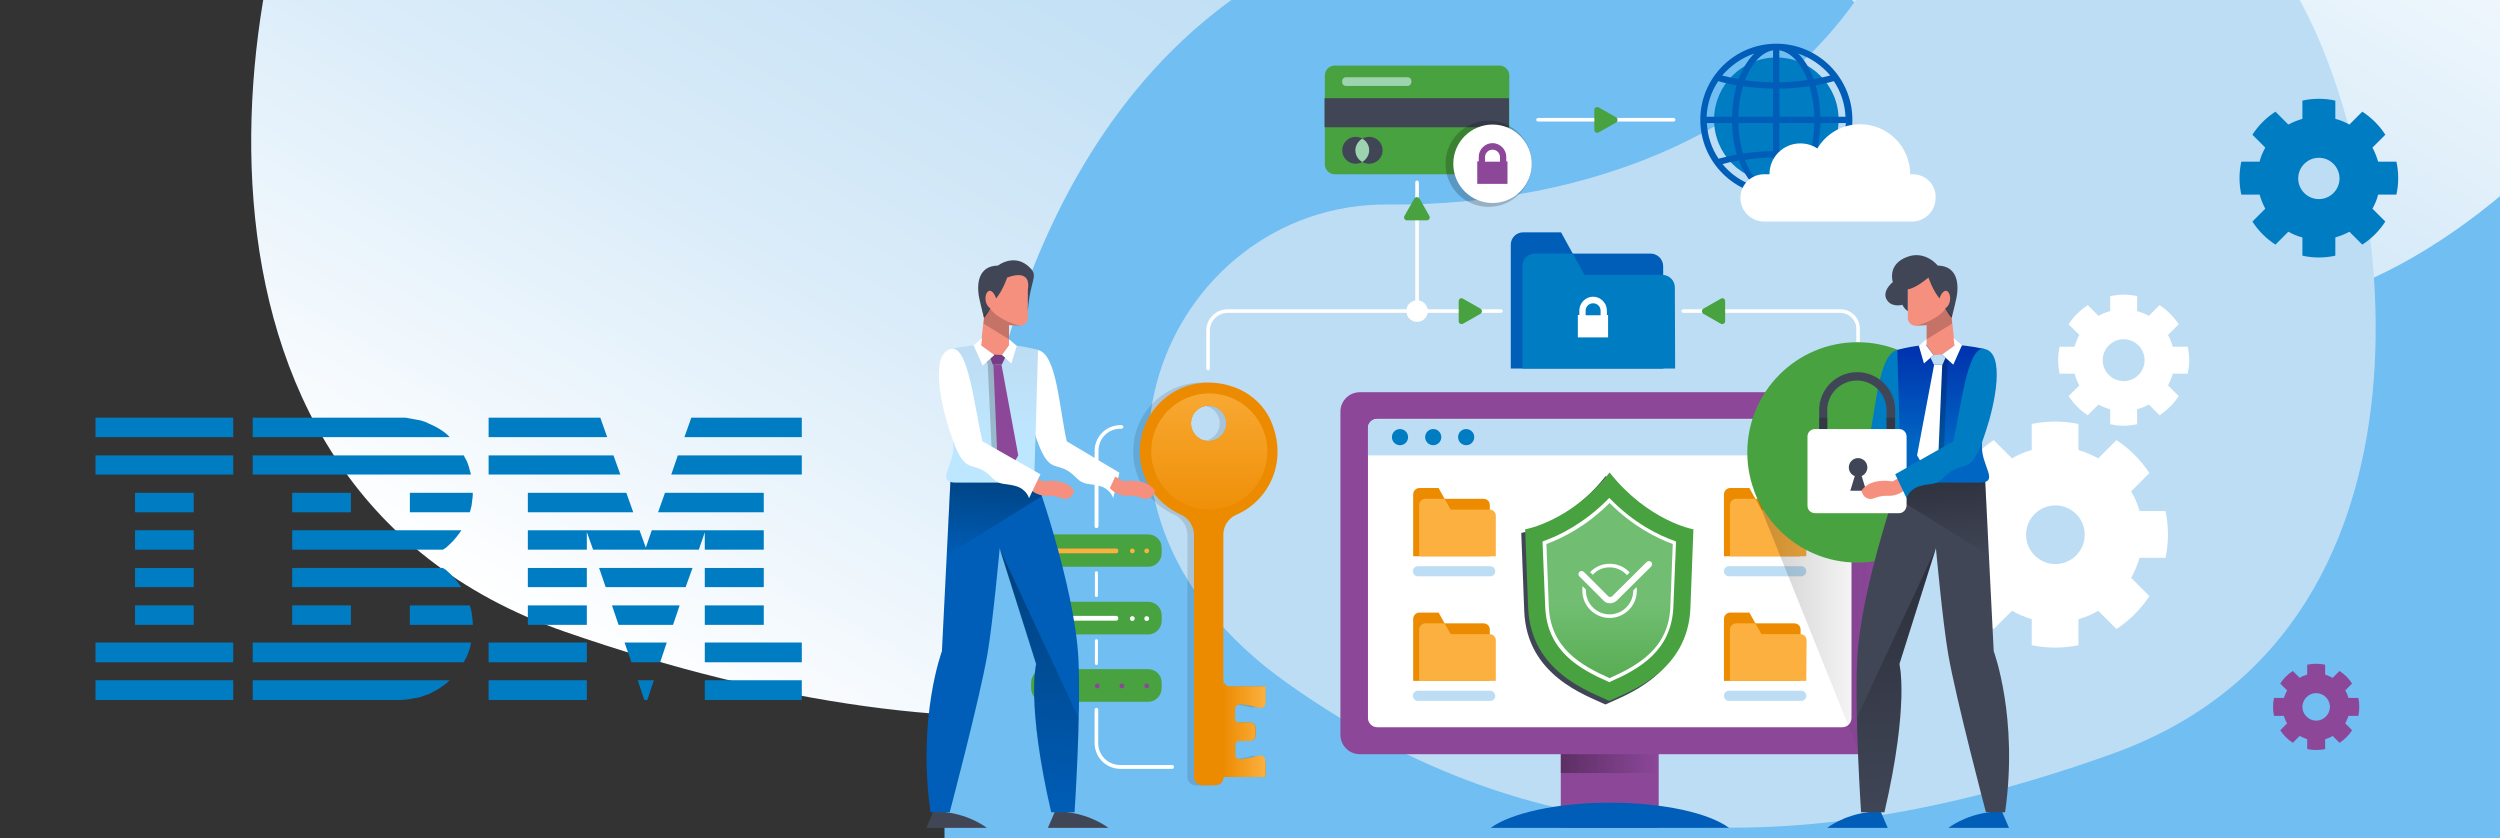 <?xml version="1.0" encoding="utf-8"?>
<!-- Generator: Adobe Illustrator 21.1.0, SVG Export Plug-In . SVG Version: 6.00 Build 0)  -->
<svg version="1.1" id="Layer_1" xmlns="http://www.w3.org/2000/svg" xmlns:xlink="http://www.w3.org/1999/xlink" x="0px" y="0px"
	 viewBox="0 0 835 280" style="enable-background:new 0 0 835 280;" xml:space="preserve">
<rect x="0" y="0" width="835" height="280" fill="#333333" stroke="none"/>
<style type="text/css">
	.st0{clip-path:url(#SVGID_2_);fill:url(#SVGID_3_);}
	.st1{clip-path:url(#SVGID_2_);fill:url(#SVGID_4_);}
	.st2{clip-path:url(#SVGID_6_);}
	.st3{fill:#007CC3;}
	.st4{clip-path:url(#SVGID_8_);fill:#70BEF2;}
	.st5{clip-path:url(#SVGID_10_);fill:#BDDDF4;}
	.st6{clip-path:url(#SVGID_12_);}
	.st7{fill:#FFFFFF;}
	.st8{clip-path:url(#SVGID_14_);}
	.st9{clip-path:url(#SVGID_16_);}
	.st10{clip-path:url(#SVGID_18_);}
	.st11{fill:#8C4799;}
	.st12{clip-path:url(#SVGID_20_);fill:#FFFFFF;}
	.st13{clip-path:url(#SVGID_22_);fill:#48A23F;}
	.st14{clip-path:url(#SVGID_24_);fill:#8C4799;}
	.st15{opacity:0.34;clip-path:url(#SVGID_26_);fill:url(#SVGID_27_);enable-background:new    ;}
	.st16{clip-path:url(#SVGID_29_);fill:#005EB8;}
	.st17{clip-path:url(#SVGID_31_);fill:#8C4799;}
	.st18{clip-path:url(#SVGID_33_);fill:#FFFFFF;}
	.st19{fill:none;}
	.st20{fill:#ED8B00;}
	.st21{fill:#FBB040;}
	.st22{fill:#BDDDF4;}
	.st23{opacity:0.2;clip-path:url(#SVGID_35_);fill:url(#SVGID_36_);enable-background:new    ;}
	.st24{clip-path:url(#SVGID_38_);fill:#BDDDF4;}
	.st25{clip-path:url(#SVGID_40_);fill:#48A23F;}
	.st26{clip-path:url(#SVGID_42_);fill:#005EB8;}
	.st27{clip-path:url(#SVGID_44_);fill:#005EB8;}
	.st28{clip-path:url(#SVGID_46_);fill:#414657;}
	.st29{opacity:0.34;clip-path:url(#SVGID_48_);fill:url(#SVGID_49_);enable-background:new    ;}
	.st30{clip-path:url(#SVGID_51_);fill:#007CC3;}
	.st31{clip-path:url(#SVGID_53_);fill:url(#SVGID_54_);}
	.st32{opacity:0.2;clip-path:url(#SVGID_56_);enable-background:new    ;}
	.st33{clip-path:url(#SVGID_58_);}
	.st34{clip-path:url(#SVGID_60_);}
	.st35{fill:#414657;}
	.st36{fill:#48A23F;}
	.st37{fill:url(#SVGID_61_);}
	.st38{clip-path:url(#SVGID_63_);}
	.st39{opacity:0.12;}
	.st40{clip-path:url(#SVGID_65_);fill:#FFFFFF;}
	.st41{clip-path:url(#SVGID_67_);}
	.st42{fill:#005EB8;}
	.st43{clip-path:url(#SVGID_69_);}
	.st44{fill:#9ED3B0;}
	.st45{opacity:0.2;clip-path:url(#SVGID_71_);enable-background:new    ;}
	.st46{clip-path:url(#SVGID_73_);fill:#FFFFFF;}
	.st47{clip-path:url(#SVGID_75_);fill:#FFFFFF;}
	.st48{clip-path:url(#SVGID_77_);fill:#FFFFFF;}
	.st49{clip-path:url(#SVGID_79_);fill:#48A23F;}
	.st50{clip-path:url(#SVGID_81_);fill:#48A23F;}
	.st51{clip-path:url(#SVGID_83_);fill:#48A23F;}
	.st52{clip-path:url(#SVGID_85_);fill:#F5907F;}
	.st53{clip-path:url(#SVGID_87_);fill:#FFFFFF;}
	.st54{clip-path:url(#SVGID_89_);fill:#FFFFFF;}
	.st55{clip-path:url(#SVGID_91_);fill:#BDDDF4;}
	.st56{clip-path:url(#SVGID_93_);fill:#FFFFFF;}
	.st57{clip-path:url(#SVGID_95_);}
	.st58{opacity:0.2;enable-background:new    ;}
	.st59{clip-path:url(#SVGID_97_);fill:#FFFFFF;}
	.st60{clip-path:url(#SVGID_99_);}
	.st61{clip-path:url(#SVGID_101_);}
	.st62{clip-path:url(#SVGID_103_);fill:#FFFFFF;}
	.st63{clip-path:url(#SVGID_105_);fill:#414657;}
	.st64{clip-path:url(#SVGID_107_);fill:#F5907F;}
	.st65{opacity:0.2;clip-path:url(#SVGID_109_);enable-background:new    ;}
	.st66{clip-path:url(#SVGID_111_);fill:#007CC3;}
	.st67{opacity:0.34;clip-path:url(#SVGID_113_);fill:url(#SVGID_114_);enable-background:new    ;}
	.st68{fill:url(#SVGID_117_);}
	.st69{fill:url(#SVGID_118_);}
	.st70{opacity:0.34;fill:url(#SVGID_119_);enable-background:new    ;}
	.st71{fill:url(#SVGID_120_);}
	.st72{fill:#F5907F;}
	.st73{fill:#763D84;}
	.st74{opacity:0.34;fill:url(#SVGID_121_);enable-background:new    ;}
</style>
<g id="design">
</g>
<g>
	<g>
		<defs>
			<rect id="SVGID_1_" width="835" height="280"/>
		</defs>
		<clipPath id="SVGID_2_">
			<use xlink:href="#SVGID_1_"  style="overflow:visible;"/>
		</clipPath>
		
			<linearGradient id="SVGID_3_" gradientUnits="userSpaceOnUse" x1="220.239" y1="47.233" x2="392.238" y2="345.143" gradientTransform="matrix(1 0 0 -1 0 280)">
			<stop  offset="0" style="stop-color:#FFFFFF"/>
			<stop  offset="1.869637e-02" style="stop-color:#FDFEFF"/>
			<stop  offset="0.436" style="stop-color:#DAECF9"/>
			<stop  offset="0.778" style="stop-color:#C5E1F5"/>
			<stop  offset="1" style="stop-color:#BDDDF4"/>
		</linearGradient>
		<path class="st0" d="M477.5-0.4C397.6,0.3,318.3-29,281.6-93.7s-114.2-67.4-163.9,8.9c-39.6,60.7-72.1,246.1,71,295.8
			c143.7,49.9,245.6,30.2,329.3-27.3C619.1,114.2,566.1-1.2,477.5-0.4z"/>
		
			<linearGradient id="SVGID_4_" gradientUnits="userSpaceOnUse" x1="680.239" y1="47.233" x2="852.238" y2="345.143" gradientTransform="matrix(1 0 0 -1 0 280)">
			<stop  offset="0" style="stop-color:#BDDDF4"/>
			<stop  offset="0.222" style="stop-color:#C5E1F5"/>
			<stop  offset="0.564" style="stop-color:#DAECF9"/>
			<stop  offset="0.981" style="stop-color:#FDFEFF"/>
			<stop  offset="1" style="stop-color:#FFFFFF"/>
		</linearGradient>
		<path class="st1" d="M937.5-0.4C857.6,0.3,778.3-29,741.6-93.7c-36.7-64.7-114.2-67.4-163.9,8.9c-39.6,60.7-72.1,246.1,71,295.8
			c143.7,49.9,245.6,30.2,329.3-27.3C1079.1,114.2,1026.1-1.2,937.5-0.4z"/>
	</g>
	<g>
		<defs>
			<rect id="SVGID_5_" width="835" height="280"/>
		</defs>
		<clipPath id="SVGID_6_">
			<use xlink:href="#SVGID_5_"  style="overflow:visible;"/>
		</clipPath>
		<g class="st2">
			<g>
				<polygon class="st3" points="31.9,139.5 77.9,139.5 77.9,146 31.9,146 				"/>
				<polygon class="st3" points="133.8,139.5 135.5,139.5 137.1,139.8 138.7,140.1 140.4,140.4 142,140.9 143.5,141.6 145,142.3 
					146.5,143.1 147.9,144 149.2,145 150.2,146 84.4,146 84.4,139.5 				"/>
				<polygon class="st3" points="163.2,139.5 200.5,139.5 202.8,146 163.2,146 				"/>
				<polygon class="st3" points="230.9,139.5 267.8,139.5 267.8,146 228.6,146 				"/>
				<polygon class="st3" points="31.9,152.1 77.9,152.1 77.9,158.5 31.9,158.5 				"/>
				<polygon class="st3" points="45.1,164.6 64.7,164.6 64.7,171.1 45.1,171.1 				"/>
				<polygon class="st3" points="45.1,177.1 64.7,177.1 64.7,183.6 45.1,183.6 				"/>
				<polygon class="st3" points="154.9,152.1 155.2,152.7 156,154.2 156.6,155.9 157.3,158.5 84.4,158.5 84.4,152.1 				"/>
				<polygon class="st3" points="97.6,164.6 117.2,164.6 117.2,171.1 97.6,171.1 				"/>
				<polygon class="st3" points="157.9,164.6 157.9,165.6 157.7,167.3 157.5,168.9 157.1,170.5 156.9,171.1 136.9,171.1 
					136.9,164.6 				"/>
				<polygon class="st3" points="154.1,177.1 153.5,178 152.5,179.3 151.4,180.6 150.2,181.8 149,182.9 147.9,183.6 97.6,183.6 
					97.6,177.1 				"/>
				<polygon class="st3" points="163.2,152.1 204.9,152.1 207.2,158.5 163.2,158.5 				"/>
				<polygon class="st3" points="267.8,152.1 267.8,158.5 224.2,158.5 226.4,152.1 				"/>
				<polygon class="st3" points="176.3,164.6 209.2,164.6 211.5,171.1 176.3,171.1 				"/>
				<polygon class="st3" points="255.1,164.6 255.1,171.1 219.8,171.1 222.1,164.6 				"/>
				<polygon class="st3" points="198.1,183.6 233.4,183.6 235.4,177.8 235.4,183.6 255.1,183.6 255.1,177.1 217.7,177.1 
					215.7,182.9 213.6,177.1 176.3,177.1 176.3,183.6 196,183.6 196,177.7 				"/>
				<polygon class="st3" points="31.9,227.2 77.9,227.2 77.9,233.8 31.9,233.8 				"/>
				<polygon class="st3" points="31.9,214.6 77.9,214.6 77.9,221.2 31.9,221.2 				"/>
				<polygon class="st3" points="45.1,189.7 64.7,189.7 64.7,196.1 45.1,196.1 				"/>
				<polygon class="st3" points="45.1,202.2 64.7,202.2 64.7,208.7 45.1,208.7 				"/>
				<polygon class="st3" points="147.9,189.7 149,190.4 150.2,191.5 151.4,192.7 152.5,194 153.5,195.3 154.1,196.1 97.6,196.1 
					97.6,189.7 				"/>
				<polygon class="st3" points="97.6,202.2 117.2,202.2 117.2,208.7 97.6,208.7 				"/>
				<polygon class="st3" points="156.9,202.2 157.1,202.8 157.5,204.4 157.7,206 157.9,207.7 157.9,208.7 136.9,208.7 136.9,202.2 
									"/>
				<polygon class="st3" points="157.3,214.6 157.1,216 156.6,217.5 156,219.1 155.2,220.6 154.9,221.2 84.4,221.2 84.4,214.6 				
					"/>
				<polygon class="st3" points="150.2,227.2 149,228.3 147.6,229.3 146.3,230.2 144.8,231 143.3,231.8 141.8,232.3 140.1,232.9 
					138.5,233.2 136.9,233.5 135.2,233.7 133.6,233.8 84.4,233.8 84.4,227.2 				"/>
				<polygon class="st3" points="176.3,189.7 196,189.7 196,196.1 176.3,196.1 				"/>
				<polygon class="st3" points="229,196.1 202.3,196.1 200.1,189.7 231.3,189.7 				"/>
				<polygon class="st3" points="235.4,189.7 255.1,189.7 255.1,196.1 235.4,196.1 				"/>
				<polygon class="st3" points="176.3,202.2 196,202.2 196,208.7 176.3,208.7 				"/>
				<polygon class="st3" points="227,202.2 224.8,208.7 206.6,208.7 204.4,202.2 				"/>
				<polygon class="st3" points="235.4,202.2 255.1,202.2 255.1,208.7 235.4,208.7 				"/>
				<polygon class="st3" points="163.2,214.6 196,214.6 196,221.2 163.2,221.2 				"/>
				<polygon class="st3" points="222.7,214.6 220.5,221.2 210.9,221.2 208.6,214.6 				"/>
				<polygon class="st3" points="235.4,214.6 267.8,214.6 267.8,221.2 235.4,221.2 				"/>
				<polygon class="st3" points="163.2,227.2 196,227.2 196,233.8 163.2,233.8 				"/>
				<polygon class="st3" points="235.4,227.2 267.8,227.2 267.8,233.8 235.4,233.8 				"/>
				<polygon class="st3" points="216.2,233.8 218.4,227.2 213,227.2 215.2,233.8 				"/>
			</g>
		</g>
	</g>
	<g>
		<defs>
			<rect id="SVGID_7_" width="835" height="280"/>
		</defs>
		<clipPath id="SVGID_8_">
			<use xlink:href="#SVGID_7_"  style="overflow:visible;"/>
		</clipPath>
		<path class="st4" d="M836.7,64.1c-45.1,38.3-98.9,55-140.7,24.5C645.8,52,629.2-34.6,529.1-34.6C382.9-34.6,343,78.4,328.8,143.9
			c-6.8,31.6-12.8,96.4-13.3,128.8c-0.9,49.4,13.3,197.3,13.3,197.3h507.9V64.1L836.7,64.1z"/>
	</g>
	<g>
		<defs>
			<rect id="SVGID_9_" width="835" height="280"/>
		</defs>
		<clipPath id="SVGID_10_">
			<use xlink:href="#SVGID_9_"  style="overflow:visible;"/>
		</clipPath>
		<path class="st5" d="M463.6,68.3c66.9,0.6,133.4-24.8,164.2-81s95.8-58.4,137.4,7.8c33.1,52.7,60.4,213.5-59.5,256.6
			c-120.4,43.3-205.8,26.2-276-23.7C345,167.9,389.4,67.7,463.6,68.3z"/>
	</g>
	<g>
		<defs>
			<rect id="SVGID_11_" width="835" height="280"/>
		</defs>
		<clipPath id="SVGID_12_">
			<use xlink:href="#SVGID_11_"  style="overflow:visible;"/>
		</clipPath>
		<g class="st6">
			<path class="st7" d="M723.3,186.3c0.5-2.5,0.8-5.1,0.8-7.8s-0.3-5.3-0.8-7.8h-8.7c-0.6-2.3-1.6-4.6-2.8-6.6l6.1-6.1
				c-2.9-4.4-6.6-8.1-11-11l-6.1,6.1c-2.1-1.2-4.3-2.1-6.6-2.8v-8.7c-2.5-0.5-5.1-0.8-7.8-0.8s-5.3,0.3-7.8,0.8v8.7
				c-2.3,0.6-4.6,1.6-6.6,2.8l-6.1-6.1c-4.4,2.9-8.1,6.6-11,11l6.1,6.1c-1.2,2.1-2.1,4.3-2.8,6.6h-8.7c-0.5,2.5-0.8,5.1-0.8,7.8
				s0.3,5.3,0.8,7.8h8.7c0.6,2.3,1.6,4.6,2.8,6.7l-6.1,6.1c2.9,4.4,6.6,8.1,11,11l6.1-6.1c2.1,1.2,4.3,2.1,6.6,2.8v8.7
				c2.5,0.5,5.1,0.8,7.8,0.8s5.3-0.3,7.8-0.8v-8.7c2.3-0.6,4.6-1.6,6.6-2.8l6.1,6.1c4.4-2.9,8.1-6.6,11-11l-6.1-6.1
				c1.2-2.1,2.1-4.3,2.8-6.7H723.3z M686.5,188.4c-5.4,0-9.8-4.4-9.8-9.8c0-5.4,4.4-9.8,9.8-9.8c5.4,0,9.8,4.4,9.8,9.8
				S691.9,188.4,686.5,188.4z"/>
		</g>
	</g>
	<g>
		<defs>
			<rect id="SVGID_13_" width="835" height="280"/>
		</defs>
		<clipPath id="SVGID_14_">
			<use xlink:href="#SVGID_13_"  style="overflow:visible;"/>
		</clipPath>
		<g class="st8">
			<path class="st3" d="M800.4,65c0.4-1.8,0.6-3.6,0.6-5.5s-0.2-3.7-0.6-5.5h-6.1c-0.5-1.7-1.1-3.2-1.9-4.7l4.3-4.3
				c-2-3.1-4.6-5.7-7.7-7.7l-4.3,4.3c-1.5-0.8-3-1.5-4.7-1.9v-6.1c-1.8-0.4-3.6-0.6-5.5-0.6s-3.7,0.2-5.5,0.6v6.1
				c-1.7,0.5-3.2,1.1-4.7,1.9l-4.3-4.3c-3.1,2-5.7,4.6-7.7,7.7l4.3,4.3c-0.8,1.5-1.5,3-1.9,4.7h-6.1c-0.4,1.8-0.6,3.6-0.6,5.5
				s0.2,3.7,0.6,5.5h6.1c0.5,1.7,1.1,3.2,1.9,4.7l-4.3,4.3c2,3.1,4.6,5.7,7.7,7.7l4.3-4.3c1.5,0.8,3,1.5,4.7,1.9v6.1
				c1.8,0.4,3.6,0.6,5.5,0.6s3.7-0.2,5.5-0.6v-6.1c1.7-0.5,3.2-1.1,4.7-1.9l4.3,4.3c3.1-2,5.7-4.6,7.7-7.7l-4.3-4.3
				c0.8-1.5,1.5-3,1.9-4.7H800.4z M774.5,66.5c-3.8,0-6.9-3.1-6.9-6.9s3.1-6.9,6.9-6.9c3.8,0,6.9,3.1,6.9,6.9S778.3,66.5,774.5,66.5
				z"/>
		</g>
	</g>
	<g>
		<defs>
			<rect id="SVGID_15_" width="835" height="280"/>
		</defs>
		<clipPath id="SVGID_16_">
			<use xlink:href="#SVGID_15_"  style="overflow:visible;"/>
		</clipPath>
		<g class="st9">
			<path class="st7" d="M730.7,124.8c0.3-1.5,0.5-3,0.5-4.5s-0.2-3-0.5-4.5h-5c-0.4-1.4-0.9-2.7-1.6-3.9l3.6-3.6
				c-1.7-2.5-3.8-4.7-6.4-6.4l-3.6,3.6c-1.2-0.7-2.5-1.2-3.9-1.6v-5c-1.5-0.3-3-0.5-4.5-0.5s-3,0.2-4.5,0.5v5
				c-1.4,0.4-2.7,0.9-3.9,1.6l-3.6-3.6c-2.5,1.7-4.7,3.8-6.4,6.4l3.6,3.6c-0.7,1.2-1.2,2.5-1.6,3.9h-5c-0.3,1.5-0.5,3-0.5,4.5
				s0.2,3,0.5,4.5h5c0.4,1.4,0.9,2.7,1.6,3.9l-3.6,3.6c1.7,2.5,3.8,4.7,6.4,6.4l3.6-3.6c1.2,0.7,2.5,1.2,3.9,1.6v5
				c1.5,0.3,3,0.5,4.5,0.5s3-0.2,4.5-0.5v-5c1.4-0.4,2.7-0.9,3.9-1.6l3.6,3.6c2.5-1.7,4.7-3.8,6.4-6.4l-3.6-3.6
				c0.7-1.2,1.2-2.5,1.6-3.9C725.7,124.8,730.7,124.8,730.7,124.8z M709.3,127.3c-3.8,0-7-3.1-7-7c0-3.8,3.1-7,7-7c3.8,0,7,3.1,7,7
				C716.3,124.1,713.2,127.3,709.3,127.3z"/>
		</g>
	</g>
	<g>
		<defs>
			<rect id="SVGID_17_" width="835" height="280"/>
		</defs>
		<clipPath id="SVGID_18_">
			<use xlink:href="#SVGID_17_"  style="overflow:visible;"/>
		</clipPath>
		<g class="st10">
			<path class="st11" d="M787.7,239.1c0.2-1,0.3-2,0.3-3c0-1-0.1-2-0.3-3h-3.3c-0.3-0.9-0.6-1.8-1.1-2.5l2.3-2.3
				c-1.1-1.7-2.5-3.1-4.2-4.2l-2.3,2.3c-0.8-0.4-1.6-0.8-2.5-1.1V222c-1-0.2-2-0.3-3-0.3c-1,0-2,0.1-3,0.3v3.3
				c-0.9,0.3-1.8,0.6-2.5,1.1l-2.3-2.3c-1.7,1.1-3.1,2.5-4.2,4.2l2.3,2.3c-0.4,0.8-0.8,1.6-1.1,2.5h-3.3c-0.2,1-0.3,2-0.3,3
				c0,1,0.1,2,0.3,3h3.3c0.3,0.9,0.6,1.8,1.1,2.5l-2.3,2.3c1.1,1.7,2.5,3.1,4.2,4.2l2.3-2.3c0.8,0.4,1.6,0.8,2.5,1.1v3.3
				c1,0.2,2,0.3,3,0.3c1,0,2-0.1,3-0.3v-3.3c0.9-0.3,1.8-0.6,2.5-1.1l2.3,2.3c1.7-1.1,3.1-2.5,4.2-4.2l-2.3-2.3
				c0.4-0.8,0.8-1.6,1.1-2.5L787.7,239.1L787.7,239.1z M773.6,240.7c-2.5,0-4.6-2.1-4.6-4.6s2.1-4.6,4.6-4.6c2.5,0,4.6,2.1,4.6,4.6
				S776.1,240.7,773.6,240.7z"/>
		</g>
	</g>
	<g>
		<defs>
			<rect id="SVGID_19_" width="835" height="280"/>
		</defs>
		<clipPath id="SVGID_20_">
			<use xlink:href="#SVGID_19_"  style="overflow:visible;"/>
		</clipPath>
		<path class="st12" d="M620.6,123.7c-0.3,0-0.6-0.3-0.6-0.6v-13.3c0-2.9-2.4-5.3-5.3-5.3h-52.5c-0.3,0-0.6-0.3-0.6-0.6
			s0.3-0.6,0.6-0.6h52.5c3.6,0,6.5,2.9,6.5,6.5v13.3C621.3,123.4,621,123.7,620.6,123.7z"/>
	</g>
	<g>
		<defs>
			<rect id="SVGID_21_" width="835" height="280"/>
		</defs>
		<clipPath id="SVGID_22_">
			<use xlink:href="#SVGID_21_"  style="overflow:visible;"/>
		</clipPath>
		<path class="st13" d="M576.2,100.6v6.7c0,0.7-0.8,1.2-1.5,0.8l-5.8-3.3c-0.6-0.4-0.6-1.3,0-1.7l5.8-3.3
			C575.4,99.3,576.2,99.8,576.2,100.6z"/>
	</g>
	<g>
		<defs>
			<rect id="SVGID_23_" width="835" height="280"/>
		</defs>
		<clipPath id="SVGID_24_">
			<use xlink:href="#SVGID_23_"  style="overflow:visible;"/>
		</clipPath>
		<rect x="521.3" y="239.9" class="st14" width="32.7" height="36.6"/>
	</g>
	<g>
		<defs>
			<rect id="SVGID_25_" width="835" height="280"/>
		</defs>
		<clipPath id="SVGID_26_">
			<use xlink:href="#SVGID_25_"  style="overflow:visible;"/>
		</clipPath>
		
			<linearGradient id="SVGID_27_" gradientUnits="userSpaceOnUse" x1="521.3" y1="30.95" x2="554" y2="30.95" gradientTransform="matrix(1 0 0 -1 0 280)">
			<stop  offset="0" style="stop-color:#000000"/>
			<stop  offset="1" style="stop-color:#000000;stop-opacity:0"/>
		</linearGradient>
		<rect x="521.3" y="239.9" class="st15" width="32.7" height="18.3"/>
	</g>
	<g>
		<defs>
			<rect id="SVGID_28_" width="835" height="280"/>
		</defs>
		<clipPath id="SVGID_29_">
			<use xlink:href="#SVGID_28_"  style="overflow:visible;"/>
		</clipPath>
		<path class="st16" d="M577.5,276.5c-6.8-5-22.1-8.4-39.8-8.4c-17.8,0-33.1,3.5-39.8,8.4H577.5z"/>
	</g>
	<g>
		<defs>
			<rect id="SVGID_30_" width="835" height="280"/>
		</defs>
		<clipPath id="SVGID_31_">
			<use xlink:href="#SVGID_30_"  style="overflow:visible;"/>
		</clipPath>
		<path class="st17" d="M621.1,251.9H454.2c-3.6,0-6.5-2.9-6.5-6.5V137.5c0-3.6,2.9-6.5,6.5-6.5h166.9c3.6,0,6.5,2.9,6.5,6.5v107.8
			C627.6,249,624.7,251.9,621.1,251.9z"/>
	</g>
	<g>
		<defs>
			<rect id="SVGID_32_" width="835" height="280"/>
		</defs>
		<clipPath id="SVGID_33_">
			<use xlink:href="#SVGID_32_"  style="overflow:visible;"/>
		</clipPath>
		<path class="st18" d="M615.3,242.9H460c-1.7,0-3.1-1.4-3.1-3.1V143c0-1.7,1.4-3.1,3.1-3.1h155.3c1.7,0,3.1,1.4,3.1,3.1v96.8
			C618.4,241.6,617,242.9,615.3,242.9z"/>
	</g>
	<rect class="st19" width="835" height="280"/>
	<g>
		<g>
			<g>
				<path class="st20" d="M497.5,185.8H472v-20.7c0-1.1,0.9-2.1,2.1-2.1h6.4l2,3.6h13c1.2,0,2.1,0.9,2.1,2.1v17.1H497.5z"/>
				<path class="st21" d="M499.5,185.8H474v-17.1c0-1.1,0.9-2.1,2.1-2.1h6.4l2,3.6h13c1.2,0,2.1,0.9,2.1,2.1v13.5H499.5z"/>
				<path class="st22" d="M497.7,192.5h-24.1c-1,0-1.7-0.8-1.7-1.7l0,0c0-1,0.8-1.7,1.7-1.7h24.1c1,0,1.7,0.8,1.7,1.7l0,0
					C499.5,191.7,498.7,192.5,497.7,192.5z"/>
			</g>
			<g>
				<path class="st20" d="M497.5,227.4H472v-20.7c0-1.1,0.9-2.1,2.1-2.1h6.4l2,3.6h13c1.2,0,2.1,0.9,2.1,2.1v17.1H497.5z"/>
				<path class="st21" d="M499.5,227.4H474v-17.1c0-1.1,0.9-2.1,2.1-2.1h6.4l2,3.6h13c1.2,0,2.1,0.9,2.1,2.1v13.5H499.5z"/>
				<path class="st22" d="M497.7,234.1h-24.1c-1,0-1.7-0.8-1.7-1.7l0,0c0-1,0.8-1.7,1.7-1.7h24.1c1,0,1.7,0.8,1.7,1.7l0,0
					C499.5,233.4,498.7,234.1,497.7,234.1z"/>
			</g>
		</g>
		<g>
			<g>
				<path class="st20" d="M601.3,185.8h-25.5v-20.7c0-1.1,0.9-2.1,2.1-2.1h6.4l2,3.6h13c1.2,0,2.1,0.9,2.1,2.1L601.3,185.8
					L601.3,185.8z"/>
				<path class="st21" d="M603.3,185.8h-25.5v-17.1c0-1.1,0.9-2.1,2.1-2.1h6.4l2,3.6h13c1.2,0,2.1,0.9,2.1,2.1L603.3,185.8
					L603.3,185.8z"/>
				<path class="st22" d="M601.6,192.5h-24.1c-1,0-1.7-0.8-1.7-1.7l0,0c0-1,0.8-1.7,1.7-1.7h24.1c1,0,1.7,0.8,1.7,1.7l0,0
					C603.3,191.7,602.5,192.5,601.6,192.5z"/>
			</g>
			<g>
				<path class="st20" d="M601.3,227.4h-25.5v-20.7c0-1.1,0.9-2.1,2.1-2.1h6.4l2,3.6h13c1.2,0,2.1,0.9,2.1,2.1L601.3,227.4
					L601.3,227.4z"/>
				<path class="st21" d="M603.3,227.4h-25.5v-17.1c0-1.1,0.9-2.1,2.1-2.1h6.4l2,3.6h13c1.2,0,2.1,0.9,2.1,2.1L603.3,227.4
					L603.3,227.4z"/>
				<path class="st22" d="M601.6,234.1h-24.1c-1,0-1.7-0.8-1.7-1.7l0,0c0-1,0.8-1.7,1.7-1.7h24.1c1,0,1.7,0.8,1.7,1.7l0,0
					C603.3,233.4,602.5,234.1,601.6,234.1z"/>
			</g>
		</g>
	</g>
	<g>
		<defs>
			<rect id="SVGID_34_" width="835" height="280"/>
		</defs>
		<clipPath id="SVGID_35_">
			<use xlink:href="#SVGID_34_"  style="overflow:visible;"/>
		</clipPath>
		
			<linearGradient id="SVGID_36_" gradientUnits="userSpaceOnUse" x1="585.9" y1="82.3" x2="627.6" y2="82.3" gradientTransform="matrix(1 0 0 -1 0 280)">
			<stop  offset="0" style="stop-color:#000000"/>
			<stop  offset="1" style="stop-color:#000000;stop-opacity:0"/>
		</linearGradient>
		<path class="st23" d="M585.9,164.1l35.3,87.8c3.5-0.1,6.4-3,6.4-6.5V143.5L585.9,164.1z"/>
	</g>
	<g>
		<defs>
			<rect id="SVGID_37_" width="835" height="280"/>
		</defs>
		<clipPath id="SVGID_38_">
			<use xlink:href="#SVGID_37_"  style="overflow:visible;"/>
		</clipPath>
		<path class="st24" d="M618.4,152.1H456.9v-9.3c0-1.5,1.3-2.8,2.8-2.8h155.9c1.5,0,2.8,1.3,2.8,2.8L618.4,152.1L618.4,152.1z"/>
	</g>
	<g>
		<defs>
			<rect id="SVGID_39_" width="835" height="280"/>
		</defs>
		<clipPath id="SVGID_40_">
			<use xlink:href="#SVGID_39_"  style="overflow:visible;"/>
		</clipPath>
		<circle class="st25" cx="620.4" cy="151.1" r="36.8"/>
	</g>
	<g>
		<defs>
			<rect id="SVGID_41_" width="835" height="280"/>
		</defs>
		<clipPath id="SVGID_42_">
			<use xlink:href="#SVGID_41_"  style="overflow:visible;"/>
		</clipPath>
		<path class="st26" d="M627.7,270l2.8,6.5h-20.2c0,0,5.3-4.2,13.6-5.2L627.7,270z"/>
	</g>
	<g>
		<defs>
			<rect id="SVGID_43_" width="835" height="280"/>
		</defs>
		<clipPath id="SVGID_44_">
			<use xlink:href="#SVGID_43_"  style="overflow:visible;"/>
		</clipPath>
		<path class="st27" d="M668.2,270l2.8,6.5h-20.2c0,0,5.3-4.2,13.6-5.2L668.2,270z"/>
	</g>
	<g>
		<defs>
			<rect id="SVGID_45_" width="835" height="280"/>
		</defs>
		<clipPath id="SVGID_46_">
			<use xlink:href="#SVGID_45_"  style="overflow:visible;"/>
		</clipPath>
		<path class="st28" d="M662.9,157.6l3,59.9c0,0,8.3,22.2,3.8,53.8h-6.4c0,0-10-37.8-12.6-52.8c-1.9-11.1-4.1-35.4-4.1-35.4
			l-12.2,38.7c0,0,3.4,13.1-5,49.5h-7.8c0,0-2.2-32.6-1.3-51.2c1.3-25.1,15.2-63.2,15.2-63.2L662.9,157.6z"/>
	</g>
	<g>
		<defs>
			<rect id="SVGID_47_" width="835" height="280"/>
		</defs>
		<clipPath id="SVGID_48_">
			<use xlink:href="#SVGID_47_"  style="overflow:visible;"/>
		</clipPath>
		
			<linearGradient id="SVGID_49_" gradientUnits="userSpaceOnUse" x1="647.206" y1="125.437" x2="649.51" y2="92.412" gradientTransform="matrix(1 0 0 -1 0 280)">
			<stop  offset="0" style="stop-color:#000000"/>
			<stop  offset="1" style="stop-color:#000000;stop-opacity:0"/>
		</linearGradient>
		<path class="st29" d="M662.9,157.6l-27.4-0.7c0,0-1.2,3.4-3,8.8l31.8,19.8L662.9,157.6z"/>
	</g>
	<g>
		<defs>
			<rect id="SVGID_50_" width="835" height="280"/>
		</defs>
		<clipPath id="SVGID_51_">
			<use xlink:href="#SVGID_50_"  style="overflow:visible;"/>
		</clipPath>
		<path class="st30" d="M633.7,116.9c-6.3,1.5-7,19.1-9.6,30.5l-17.6,10.5l2.1,8.5c0,0,0.8-3.1,4.6-4.1s5.1-0.1,7.7-2.7
			c2.6-2.6,3.8-3,6.9-3.9c3.1-0.9,4.8-4,7.4-12.1C637.7,135.5,641.1,115.2,633.7,116.9z"/>
	</g>
	<g>
		<defs>
			<rect id="SVGID_52_" width="835" height="280"/>
		</defs>
		<clipPath id="SVGID_53_">
			<use xlink:href="#SVGID_52_"  style="overflow:visible;"/>
		</clipPath>
		
			<linearGradient id="SVGID_54_" gradientUnits="userSpaceOnUse" x1="649.038" y1="131.851" x2="649.038" y2="162.276" gradientTransform="matrix(1 0 0 -1 0 280)">
			<stop  offset="0" style="stop-color:#0066C3"/>
			<stop  offset="1" style="stop-color:#0034AF"/>
		</linearGradient>
		<path class="st31" d="M662,148.3l0.6-31.8c-16.9-3.6-28.9,0.4-28.9,0.4c0,1.5,1.3,44.3,1.3,44.3h26
			C668.3,161.2,661.4,155.5,662,148.3z"/>
	</g>
	<g>
		<defs>
			<rect id="SVGID_55_" width="835" height="280"/>
		</defs>
		<clipPath id="SVGID_56_">
			<use xlink:href="#SVGID_55_"  style="overflow:visible;"/>
		</clipPath>
		<polygon class="st32" points="649.2,152.1 645,156.9 642.2,152.1 647.8,121.8 646.8,118.9 651.4,118.9 650.5,121.8 		"/>
	</g>
	<g>
		<defs>
			<rect id="SVGID_57_" width="835" height="280"/>
		</defs>
		<clipPath id="SVGID_58_">
			<use xlink:href="#SVGID_57_"  style="overflow:visible;"/>
		</clipPath>
		<g class="st33">
			<circle class="st3" cx="467.6" cy="146" r="2.7"/>
			<circle class="st3" cx="478.7" cy="146" r="2.7"/>
			<circle class="st3" cx="489.7" cy="146" r="2.7"/>
		</g>
	</g>
	<g>
		<defs>
			<rect id="SVGID_59_" width="835" height="280"/>
		</defs>
		<clipPath id="SVGID_60_">
			<use xlink:href="#SVGID_59_"  style="overflow:visible;"/>
		</clipPath>
		<g class="st34">
			<path class="st35" d="M536.3,159c-12.9,16.4-28.2,19-28.2,19s0.6,16.2,1,26.2c0.9,21.5,20.6,28,27.1,31.1
				c6.5-3.1,26.3-9.6,27.1-31.1c0.4-10,1-26.2,1-26.2S549.2,175.4,536.3,159z"/>
			<path class="st36" d="M537.6,157.8c-12.9,16.4-28.2,19-28.2,19s0.6,16.2,1,26.2c0.9,21.5,20.6,28,27.1,31.1
				c6.5-3.1,26.3-9.6,27.1-31.1c0.4-10,1-26.2,1-26.2S550.5,174.1,537.6,157.8z"/>
			
				<linearGradient id="SVGID_61_" gradientUnits="userSpaceOnUse" x1="537.6" y1="107.099" x2="537.6" y2="32.753" gradientTransform="matrix(1 0 0 -1 0 280)">
				<stop  offset="0.389" style="stop-color:#71BE72"/>
				<stop  offset="0.932" style="stop-color:#48A23F"/>
			</linearGradient>
			<path class="st37" d="M537.6,227.2c-9.9-4.4-20.4-10.3-20.9-24.6l-0.9-21.4c5.3-1.9,13.6-5.9,21.8-14.2
				c8.1,8.3,16.5,12.3,21.8,14.2l-0.9,21.4C558,216.9,547.5,222.9,537.6,227.2z"/>
			<path class="st7" d="M537.6,227.9l-0.2-0.1c-10-4.4-20.7-10.4-21.3-25.1l-0.9-21.8l0.4-0.2c5.4-1.9,13.6-6,21.5-14l0.4-0.4
				l0.4,0.4c7.9,8.1,16.1,12.1,21.5,14l0.4,0.2l-0.9,21.8c-0.6,14.7-11.3,20.7-21.3,25.1L537.6,227.9z M516.5,181.7l0.8,20.9
				c0.6,13.9,10.7,19.6,20.3,23.9c9.6-4.3,19.8-10,20.3-23.9l0.8-20.9c-5.5-2-13.4-6-21.1-13.7C529.8,175.8,521.9,179.7,516.5,181.7
				z"/>
		</g>
	</g>
	<g>
		<defs>
			<rect id="SVGID_62_" width="835" height="280"/>
		</defs>
		<clipPath id="SVGID_63_">
			<use xlink:href="#SVGID_62_"  style="overflow:visible;"/>
		</clipPath>
		<g class="st38">
			<g>
				<path class="st7" d="M545.5,197.2v0.1c0,4.3-3.5,7.9-7.9,7.9c-4.3,0-7.9-3.5-7.9-7.9c0-0.1,0-0.2,0-0.4l-1.1-1.1
					c-0.1,0.5-0.1,1-0.1,1.5c0,5,4.1,9.1,9.1,9.1s9.1-4.1,9.1-9.1c0-0.4,0-0.8-0.1-1.2L545.5,197.2z"/>
				<path class="st7" d="M537.6,189.5c2.2,0,4.3,0.9,5.8,2.6l0.9-0.9c-1.7-1.9-4.1-2.9-6.7-2.9c-2.5,0-4.8,1-6.5,2.8l0.9,0.9
					C533.4,190.3,535.5,189.5,537.6,189.5z"/>
			</g>
			<path class="st7" d="M537.7,201.5c-0.8,0-1.6-0.3-2.1-0.9l-8.1-8.1c-0.4-0.4-0.4-1.1,0-1.5l0,0c0.4-0.4,1.1-0.4,1.5,0l8.1,8.1
				c0.4,0.4,1,0.4,1.4,0l11.5-11.4c0.4-0.4,1.1-0.4,1.5,0l0,0c0.4,0.4,0.4,1.1,0,1.5L540,200.6C539.3,201.2,538.5,201.5,537.7,201.5
				z"/>
		</g>
	</g>
	<rect class="st19" width="835" height="280"/>
	<g>
		<path class="st36" d="M383.5,189.3h-34.6c-2.5,0-4.5-2-4.5-4.5V183c0-2.5,2-4.5,4.5-4.5h34.6c2.5,0,4.5,2,4.5,4.5v1.9
			C387.9,187.3,386,189.3,383.5,189.3z"/>
		<g>
			<path class="st21" d="M372.8,184.8h-23.5c-0.4,0-0.7-0.3-0.7-0.7v-0.2c0-0.4,0.3-0.7,0.7-0.7h23.5c0.4,0,0.7,0.3,0.7,0.7v0.2
				C373.5,184.5,373.2,184.8,372.8,184.8z"/>
			<g>
				<circle class="st21" cx="378.2" cy="184" r="0.8"/>
				<circle class="st21" cx="383" cy="184" r="0.8"/>
			</g>
		</g>
	</g>
	<rect class="st19" width="835" height="280"/>
	<g>
		<path class="st36" d="M383.5,211.9h-34.6c-2.5,0-4.5-2-4.5-4.5v-1.9c0-2.5,2-4.5,4.5-4.5h34.6c2.5,0,4.5,2,4.5,4.5v1.9
			C387.9,209.9,386,211.9,383.5,211.9z"/>
		<path class="st7" d="M372.8,207.3h-23.5c-0.4,0-0.7-0.3-0.7-0.7v-0.2c0-0.4,0.3-0.7,0.7-0.7h23.5c0.4,0,0.7,0.3,0.7,0.7v0.2
			C373.5,207,373.2,207.3,372.8,207.3z"/>
		<g>
			<circle class="st7" cx="378.2" cy="206.6" r="0.8"/>
			<circle class="st7" cx="383" cy="206.6" r="0.8"/>
		</g>
	</g>
	<rect class="st19" width="835" height="280"/>
	<g>
		<path class="st36" d="M383.5,234.4h-34.6c-2.5,0-4.5-2-4.5-4.5V228c0-2.5,2-4.5,4.5-4.5h34.6c2.5,0,4.5,2,4.5,4.5v1.9
			C387.9,232.4,386,234.4,383.5,234.4z"/>
		<g>
			<circle class="st11" cx="374.7" cy="229.1" r="0.8"/>
			<circle class="st11" cx="366.5" cy="229.1" r="0.8"/>
			<circle class="st11" cx="358.2" cy="229.1" r="0.8"/>
			<circle class="st11" cx="349.9" cy="229.1" r="0.8"/>
			<circle class="st11" cx="383" cy="229.1" r="0.8"/>
		</g>
	</g>
	<rect class="st19" width="835" height="280"/>
	<g class="st39">
		<path d="M410.3,235c2.5,0.2,5,0.6,7.3,1.2c1.4,0.4,2.8-0.7,2.8-2.2v-4.7h-14v-50.8c0-2.9,1.8-5.5,4.4-6.6
			c11-4.8,17.4-18,11.4-31.5c-2.1-4.7-6-8.4-10.7-10.5c-16.8-7.2-33,4.9-33,20.9c0,9.5,5.7,17.5,13.7,21.1c2.6,1.1,4.4,3.9,4.4,6.8
			v80.8c0,1.6,1.2,2.8,2.8,2.8h4.3c1.6,0,2.8-1.2,2.8-2.8l0,0h14v-4.7c0-1.5-1.4-2.6-2.8-2.2c-2.3,0.7-4.9,1-7.3,1.2v-6.3h5
			c1,0,1.8-0.9,1.8-1.8v-2.6c0-1-0.9-1.8-1.8-1.8h-5L410.3,235z M395.6,141.4c0-3.2,2.6-5.9,5.9-5.9c3.2,0,5.9,2.6,5.9,5.9
			c0,3.2-2.6,5.9-5.9,5.9C398.2,147.3,395.6,144.6,395.6,141.4z"/>
	</g>
	<g>
		<defs>
			<rect id="SVGID_64_" width="835" height="280"/>
		</defs>
		<clipPath id="SVGID_65_">
			<use xlink:href="#SVGID_64_"  style="overflow:visible;"/>
		</clipPath>
		<path class="st40" d="M403.5,123.7c-0.3,0-0.6-0.3-0.6-0.6v-12.7c0-3.9,3.2-7.1,7.1-7.1h91.3c0.3,0,0.6,0.3,0.6,0.6
			s-0.3,0.6-0.6,0.6H410c-3.3,0-5.9,2.7-5.9,5.9v12.7C404.1,123.4,403.9,123.7,403.5,123.7z"/>
	</g>
	<g>
		<defs>
			<rect id="SVGID_66_" width="835" height="280"/>
		</defs>
		<clipPath id="SVGID_67_">
			<use xlink:href="#SVGID_66_"  style="overflow:visible;"/>
		</clipPath>
		<g class="st41">
			<circle class="st3" cx="593.3" cy="40" r="20.8"/>
			<path class="st42" d="M593.3,14.6c-14,0-25.4,11.4-25.4,25.4s11.4,25.4,25.4,25.4S618.7,54,618.7,40S607.3,14.6,593.3,14.6z
				 M594.3,29.6c3.4,0,6.8-0.3,10.1-0.8c0.9,3.1,1.5,6.5,1.6,10.2h-11.6L594.3,29.6L594.3,29.6z M594.3,27.5V16.8
				c3.9,0.6,7.3,4.4,9.4,9.9C600.6,27.2,597.5,27.4,594.3,27.5z M592.2,16.8v10.7c-3.2,0-6.3-0.3-9.4-0.7
				C585,21.2,588.4,17.4,592.2,16.8z M592.2,29.6V39h-11.6c0.1-3.7,0.6-7.2,1.6-10.2C585.4,29.3,588.8,29.5,592.2,29.6z M578.5,39
				H570c0.2-4.4,1.6-8.5,3.9-11.9c2,0.6,4,1,6.1,1.4C579.2,31.6,578.6,35.2,578.5,39z M578.5,41.1c0.1,3.8,0.6,7.4,1.6,10.5
				C578,52,576,52.5,574,53c-2.3-3.4-3.7-7.5-3.9-11.9H578.5z M580.6,41.1h11.6v9.4c-3.4,0-6.8,0.3-10.1,0.8
				C581.3,48.2,580.7,44.8,580.6,41.1z M592.2,52.6v10.7c-3.9-0.6-7.3-4.4-9.4-9.9C585.9,52.9,589.1,52.6,592.2,52.6z M594.3,63.2
				V52.6c3.2,0,6.3,0.3,9.4,0.7C601.6,58.8,598.2,62.6,594.3,63.2z M594.3,50.5v-9.4H606c-0.1,3.7-0.6,7.2-1.6,10.2
				C601.1,50.8,597.8,50.5,594.3,50.5z M608,41.1h8.5c-0.2,4.4-1.6,8.5-3.9,11.9c-2-0.6-4-1-6.1-1.4C607.4,48.4,608,44.9,608,41.1z
				 M608,39c-0.1-3.8-0.6-7.4-1.6-10.5c2.1-0.4,4.1-0.8,6.1-1.4c2.3,3.4,3.7,7.5,3.9,11.9H608z M611.3,25.2
				c-1.8,0.5-3.6,0.9-5.5,1.2c-1.3-3.5-3.1-6.4-5.2-8.5C604.8,19.3,608.5,21.9,611.3,25.2z M585.9,17.9c-2.1,2.1-3.9,5-5.2,8.5
				c-1.9-0.3-3.7-0.7-5.5-1.2C578.1,21.9,581.7,19.3,585.9,17.9z M575.3,54.8c1.8-0.5,3.6-0.9,5.5-1.2c1.3,3.5,3.1,6.4,5.2,8.5
				C581.7,60.7,578.1,58.2,575.3,54.8z M600.7,62.1c2.1-2.1,3.9-5,5.2-8.5c1.9,0.3,3.7,0.7,5.5,1.2
				C608.5,58.2,604.8,60.7,600.7,62.1z"/>
		</g>
	</g>
	<rect class="st19" width="835" height="280"/>
	<path class="st7" d="M366.2,176.4c-0.3,0-0.6-0.3-0.6-0.6v-25.2c0-4.7,3.8-8.6,8.6-8.6h0.4c0.3,0,0.6,0.3,0.6,0.6s-0.3,0.6-0.6,0.6
		h-0.4c-4.1,0-7.3,3.3-7.3,7.3v25.2C366.8,176.2,366.6,176.4,366.2,176.4z"/>
	<rect class="st19" width="835" height="280"/>
	<path class="st7" d="M391.6,256.8h-17.4c-4.7,0-8.6-3.8-8.6-8.6V237c0-0.3,0.3-0.6,0.6-0.6s0.6,0.3,0.6,0.6v11.2
		c0,4.1,3.3,7.3,7.3,7.3h17.4c0.3,0,0.6,0.3,0.6,0.6S391.9,256.8,391.6,256.8z"/>
	<rect class="st19" width="835" height="280"/>
	<g>
		<path class="st7" d="M366.2,199.4c-0.3,0-0.5-0.2-0.5-0.5v-7.6c0-0.3,0.2-0.5,0.5-0.5s0.5,0.2,0.5,0.5v7.6
			C366.8,199.2,366.5,199.4,366.2,199.4z"/>
		<path class="st7" d="M366.2,222.1c-0.3,0-0.5-0.2-0.5-0.5V214c0-0.3,0.2-0.5,0.5-0.5s0.5,0.2,0.5,0.5v7.6
			C366.8,221.9,366.5,222.1,366.2,222.1z"/>
	</g>
	<g>
		<defs>
			<rect id="SVGID_68_" width="835" height="280"/>
		</defs>
		<clipPath id="SVGID_69_">
			<use xlink:href="#SVGID_68_"  style="overflow:visible;"/>
		</clipPath>
		<g class="st43">
			<path class="st36" d="M500.8,58.2h-55c-1.8,0-3.3-1.5-3.3-3.3V25.2c0-1.8,1.5-3.3,3.3-3.3h55c1.8,0,3.3,1.5,3.3,3.3v29.7
				C504.1,56.7,502.6,58.2,500.8,58.2z"/>
			<rect x="442.4" y="32.8" class="st35" width="61.6" height="9.7"/>
			<g>
				<circle class="st35" cx="452.8" cy="50.2" r="4.5"/>
				<circle class="st35" cx="457.3" cy="50.2" r="4.5"/>
			</g>
			<path class="st44" d="M455,46.3c-1.3,0.8-2.3,2.2-2.3,3.9s0.9,3.1,2.3,3.9c1.3-0.8,2.3-2.2,2.3-3.9S456.4,47.1,455,46.3z"/>
			<path class="st44" d="M470.2,28.7h-20.7c-0.6,0-1.2-0.5-1.2-1.2V27c0-0.6,0.5-1.2,1.2-1.2h20.7c0.6,0,1.2,0.5,1.2,1.2v0.5
				C471.3,28.2,470.8,28.7,470.2,28.7z"/>
		</g>
	</g>
	<g>
		<defs>
			<rect id="SVGID_70_" width="835" height="280"/>
		</defs>
		<clipPath id="SVGID_71_">
			<use xlink:href="#SVGID_70_"  style="overflow:visible;"/>
		</clipPath>
		<circle class="st45" cx="497.2" cy="54.7" r="14.4"/>
	</g>
	<g>
		<defs>
			<rect id="SVGID_72_" width="835" height="280"/>
		</defs>
		<clipPath id="SVGID_73_">
			<use xlink:href="#SVGID_72_"  style="overflow:visible;"/>
		</clipPath>
		<path class="st46" d="M473.3,104.5c-0.3,0-0.6-0.3-0.6-0.6v-43c0-0.3,0.3-0.6,0.6-0.6s0.6,0.3,0.6,0.6v43
			C473.9,104.2,473.6,104.5,473.3,104.5z"/>
	</g>
	<g>
		<defs>
			<rect id="SVGID_74_" width="835" height="280"/>
		</defs>
		<clipPath id="SVGID_75_">
			<use xlink:href="#SVGID_74_"  style="overflow:visible;"/>
		</clipPath>
		<circle class="st47" cx="473.3" cy="103.9" r="3.6"/>
	</g>
	<g>
		<defs>
			<rect id="SVGID_76_" width="835" height="280"/>
		</defs>
		<clipPath id="SVGID_77_">
			<use xlink:href="#SVGID_76_"  style="overflow:visible;"/>
		</clipPath>
		<path class="st48" d="M559,40.6h-45.3c-0.3,0-0.6-0.3-0.6-0.6s0.3-0.6,0.6-0.6H559c0.3,0,0.6,0.3,0.6,0.6S559.3,40.6,559,40.6z"/>
	</g>
	<g>
		<defs>
			<rect id="SVGID_78_" width="835" height="280"/>
		</defs>
		<clipPath id="SVGID_79_">
			<use xlink:href="#SVGID_78_"  style="overflow:visible;"/>
		</clipPath>
		<path class="st49" d="M487.2,100.6v6.7c0,0.7,0.8,1.2,1.5,0.8l5.8-3.3c0.6-0.4,0.6-1.3,0-1.7l-5.8-3.3
			C488,99.3,487.2,99.8,487.2,100.6z"/>
	</g>
	<g>
		<defs>
			<rect id="SVGID_80_" width="835" height="280"/>
		</defs>
		<clipPath id="SVGID_81_">
			<use xlink:href="#SVGID_80_"  style="overflow:visible;"/>
		</clipPath>
		<path class="st50" d="M476.6,73.6h-6.7c-0.7,0-1.2-0.8-0.8-1.5l3.3-5.8c0.4-0.6,1.3-0.6,1.7,0l3.3,5.8
			C477.8,72.8,477.3,73.6,476.6,73.6z"/>
	</g>
	<g>
		<defs>
			<rect id="SVGID_82_" width="835" height="280"/>
		</defs>
		<clipPath id="SVGID_83_">
			<use xlink:href="#SVGID_82_"  style="overflow:visible;"/>
		</clipPath>
		<path class="st51" d="M532.5,43.4v-6.7c0-0.7,0.8-1.2,1.5-0.8l5.8,3.3c0.6,0.4,0.6,1.3,0,1.7l-5.8,3.3
			C533.3,44.6,532.5,44.1,532.5,43.4z"/>
	</g>
	<g>
		<defs>
			<rect id="SVGID_84_" width="835" height="280"/>
		</defs>
		<clipPath id="SVGID_85_">
			<use xlink:href="#SVGID_84_"  style="overflow:visible;"/>
		</clipPath>
		<path class="st52" d="M637.2,96.7v9.5c0,1.5,1.3,2.7,2.8,2.6l3.5-0.2v6.8l3.2,4.4l6.2-4.4l-1-9.1c0,0,2-8.6,0.5-11.7
			c-1.5-3-6.8-5-9.6-4.6C639.9,90.4,635.7,93.2,637.2,96.7z"/>
	</g>
	<g>
		<defs>
			<rect id="SVGID_86_" width="835" height="280"/>
		</defs>
		<clipPath id="SVGID_87_">
			<use xlink:href="#SVGID_86_"  style="overflow:visible;"/>
		</clipPath>
		<polygon class="st53" points="643.4,115.4 645.8,118.6 642.6,121.4 640.9,115.5 643.4,113.3 		"/>
	</g>
	<g>
		<defs>
			<rect id="SVGID_88_" width="835" height="280"/>
		</defs>
		<clipPath id="SVGID_89_">
			<use xlink:href="#SVGID_88_"  style="overflow:visible;"/>
		</clipPath>
		<polygon class="st54" points="652.8,115.4 648.6,118.4 652.4,121.8 655.3,115.3 652.5,112.9 		"/>
	</g>
	<g>
		<defs>
			<rect id="SVGID_90_" width="835" height="280"/>
		</defs>
		<clipPath id="SVGID_91_">
			<use xlink:href="#SVGID_90_"  style="overflow:visible;"/>
		</clipPath>
		<polygon class="st55" points="645.8,118.6 648.6,118.4 649.8,119.5 648.8,121.8 645.9,121.8 644.8,119.5 		"/>
	</g>
	<g>
		<defs>
			<rect id="SVGID_92_" width="835" height="280"/>
		</defs>
		<clipPath id="SVGID_93_">
			<use xlink:href="#SVGID_92_"  style="overflow:visible;"/>
		</clipPath>
		<polygon class="st56" points="647.4,152.1 643.1,156.9 640.3,152.1 646,121.8 648.7,121.8 		"/>
	</g>
	<g>
		<defs>
			<rect id="SVGID_94_" width="835" height="280"/>
		</defs>
		<clipPath id="SVGID_95_">
			<use xlink:href="#SVGID_94_"  style="overflow:visible;"/>
		</clipPath>
		<g class="st57">
			<g>
				<path class="st35" d="M632.9,149.7h-25.3V137c0-7,5.7-12.7,12.7-12.7S633,130,633,137v12.7H632.9z M610.4,146.9h19.7V137
					c0-5.4-4.4-9.9-9.9-9.9c-5.4,0-9.9,4.4-9.9,9.9v9.9H610.4z"/>
			</g>
			<polygon class="st58" points="630.1,139.5 630.1,146.9 610.4,146.9 610.4,139.5 607.6,139.5 607.6,149.7 632.9,149.7 
				632.9,139.5 			"/>
			<path class="st7" d="M634.3,171.4h-28.1c-1.4,0-2.5-1.1-2.5-2.5v-23.1c0-1.4,1.1-2.5,2.5-2.5h28.1c1.4,0,2.5,1.1,2.5,2.5v23.1
				C636.7,170.3,635.6,171.4,634.3,171.4z"/>
			<path class="st35" d="M623.7,156.1c0-1.7-1.4-3.1-3.1-3.1c-1.7,0-3.1,1.4-3.1,3.1c0,1.3,0.8,2.5,2,2.9l-1.5,4.9h5.3l-1.5-4.9
				C622.9,158.5,623.7,157.4,623.7,156.1z"/>
		</g>
	</g>
	<g>
		<defs>
			<rect id="SVGID_96_" width="835" height="280"/>
		</defs>
		<clipPath id="SVGID_97_">
			<use xlink:href="#SVGID_96_"  style="overflow:visible;"/>
		</clipPath>
		<path class="st59" d="M638.8,58.2H638c0-9.2-7.5-16.7-16.7-16.7c-6.1,0-11.4,3.2-14.3,8.1c-1.6-1.1-3.6-1.7-5.7-1.7
			c-5.7,0-10.3,4.6-10.3,10.3h-1.8c-4.3,0-7.9,3.5-7.9,7.9c0,4.3,3.5,7.9,7.9,7.9h49.4c4.3,0,7.9-3.5,7.9-7.9
			C646.7,61.7,643.2,58.2,638.8,58.2z"/>
	</g>
	<g>
		<defs>
			<rect id="SVGID_98_" width="835" height="280"/>
		</defs>
		<clipPath id="SVGID_99_">
			<use xlink:href="#SVGID_98_"  style="overflow:visible;"/>
		</clipPath>
		<g class="st60">
			<circle class="st7" cx="498.5" cy="54.7" r="13.1"/>
			<path class="st11" d="M503.1,53.9v-1.5c0-2.5-2.1-4.6-4.6-4.6s-4.6,2.1-4.6,4.6v1.5h-0.5v7.5h10.1v-7.5H503.1z M496,52.5
				c0-1.4,1.1-2.5,2.5-2.5s2.5,1.1,2.5,2.5V54h-5V52.5z"/>
		</g>
	</g>
	<g>
		<defs>
			<rect id="SVGID_100_" width="835" height="280"/>
		</defs>
		<clipPath id="SVGID_101_">
			<use xlink:href="#SVGID_100_"  style="overflow:visible;"/>
		</clipPath>
		<g class="st61">
			<path class="st42" d="M555.6,123.1h-51V81.7c0-2.3,1.9-4.1,4.1-4.1h12.7l3.9,7.1h26c2.3,0,4.2,1.9,4.2,4.2L555.6,123.1
				L555.6,123.1z"/>
			<path class="st3" d="M559.5,123.1h-51V88.8c0-2.3,1.9-4.1,4.1-4.1h12.7l3.9,7.1h26c2.3,0,4.2,1.9,4.2,4.2L559.5,123.1
				L559.5,123.1z"/>
		</g>
	</g>
	<g>
		<defs>
			<rect id="SVGID_102_" width="835" height="280"/>
		</defs>
		<clipPath id="SVGID_103_">
			<use xlink:href="#SVGID_102_"  style="overflow:visible;"/>
		</clipPath>
		<path class="st62" d="M536.7,105.2v-1.5c0-2.5-2.1-4.6-4.6-4.6s-4.6,2.1-4.6,4.6v1.5H527v7.5h10.1v-7.5H536.7z M529.6,103.8
			c0-1.4,1.1-2.5,2.5-2.5s2.5,1.1,2.5,2.5v1.5h-5V103.8z"/>
	</g>
	<g>
		<defs>
			<rect id="SVGID_104_" width="835" height="280"/>
		</defs>
		<clipPath id="SVGID_105_">
			<use xlink:href="#SVGID_104_"  style="overflow:visible;"/>
		</clipPath>
		<path class="st63" d="M644.1,92.7c0,0,1.4,4.2,3.7,7c0.6-2,1.8-2.9,2.5-2.5c1.5,0.9,1.5,4.5-0.6,5.8c0.6,1.2,2.1,3.2,2.1,3.2
			s0.9-3.2,1.5-6c1.2-5.1,0.6-11.4-6.1-11.5c0,0-4.1-5.2-10.2-2.9c-6.8,2.5-4.8,8.4-4.8,8.4s-4.3,3.4-1.6,6.5c1.8,2,4.8,1.1,4.8,1.1
			s0.6,1.4,1.8,2.1v-7.3C637.2,96.7,639.7,96.4,644.1,92.7z"/>
	</g>
	<g>
		<defs>
			<rect id="SVGID_106_" width="835" height="280"/>
		</defs>
		<clipPath id="SVGID_107_">
			<use xlink:href="#SVGID_106_"  style="overflow:visible;"/>
		</clipPath>
		<path class="st64" d="M635,159.2l-2.9,1.6c0,0-7.2-1.5-10.4,3.1l0.4,1c0.6,1.4,2.2,2.1,3.6,1.6c1.3-0.5,2.9-1,4.7-0.9
			c4.3,0.2,6.4-2.6,6.4-2.6L635,159.2z"/>
	</g>
	<g>
		<defs>
			<rect id="SVGID_108_" width="835" height="280"/>
		</defs>
		<clipPath id="SVGID_109_">
			<use xlink:href="#SVGID_108_"  style="overflow:visible;"/>
		</clipPath>
		<path class="st65" d="M652,108.1l-0.2-1.8c0,0,0.1-0.3,0.2-0.8l-2.2-2.4c-2.7,3.7-9.1,5.7-10.3,5.7c0.2,0,0.3,0,0.5,0l3.5-0.2v4.7
			L652,108.1z"/>
	</g>
	<g>
		<defs>
			<rect id="SVGID_110_" width="835" height="280"/>
		</defs>
		<clipPath id="SVGID_111_">
			<use xlink:href="#SVGID_110_"  style="overflow:visible;"/>
		</clipPath>
		<path class="st66" d="M662.6,116.5c-5.5-0.8-7.6,19.5-10.2,30.9l-19.4,11l3.8,8c0,0,0.8-3.1,4.6-4.1s5.1-0.1,7.7-2.7
			c2.6-2.6,3.8-3,6.9-3.9c3.1-0.9,4.8-4,7.4-12.1C666.1,135.5,670.1,117.6,662.6,116.5z"/>
	</g>
	<g>
		<defs>
			<rect id="SVGID_112_" width="835" height="280"/>
		</defs>
		<clipPath id="SVGID_113_">
			<use xlink:href="#SVGID_112_"  style="overflow:visible;"/>
		</clipPath>
		
			<linearGradient id="SVGID_114_" gradientUnits="userSpaceOnUse" x1="630.793" y1="100.204" x2="637.349" y2="6.225" gradientTransform="matrix(1 0 0 -1 0 280)">
			<stop  offset="0" style="stop-color:#000000"/>
			<stop  offset="1" style="stop-color:#000000;stop-opacity:0"/>
		</linearGradient>
		<path class="st67" d="M621.6,271.3h7.8c8.4-36.5,5-49.5,5-49.5l12.2-38.7l-26.4,56.6C620.6,255.6,621.6,271.3,621.6,271.3z"/>
	</g>
	<g>
		<defs>
			<rect id="SVGID_115_" width="835" height="280"/>
		</defs>
		<clipPath id="SVGID_116_">
			<use xlink:href="#SVGID_115_"  style="overflow:visible;"/>
		</clipPath>
	</g>
	<rect class="st19" width="835" height="280"/>
	<g>
		<path class="st20" d="M412.5,235c2.5,0.2,5,0.6,7.3,1.2c1.4,0.4,2.8-0.7,2.8-2.2v-4.7h-14v-50.8c0-2.9,1.8-5.5,4.4-6.6
			c11-4.8,17.4-18,11.4-31.5c-2.1-4.7-6-8.4-10.7-10.5c-16.8-7.2-33,4.9-33,20.9c0,9.5,5.7,17.5,13.7,21.1c2.6,1.1,4.4,3.9,4.4,6.8
			v80.8c0,1.6,1.2,2.8,2.8,2.8h4.3c1.6,0,2.8-1.2,2.8-2.8l0,0h14v-4.7c0-1.5-1.4-2.6-2.8-2.2c-2.3,0.7-4.9,1-7.3,1.2v-6.3h5
			c1,0,1.8-0.9,1.8-1.8v-2.6c0-1-0.9-1.8-1.8-1.8h-5.1V235z M397.8,141.4c0-3.2,2.6-5.9,5.9-5.9c3.2,0,5.9,2.6,5.9,5.9
			c0,3.2-2.6,5.9-5.9,5.9C400.4,147.3,397.8,144.6,397.8,141.4z"/>
		
			<linearGradient id="SVGID_117_" gradientUnits="userSpaceOnUse" x1="408.563" y1="36.727" x2="422.588" y2="36.727" gradientTransform="matrix(1 0 0 -1 0 280)">
			<stop  offset="0" style="stop-color:#ED8B00"/>
			<stop  offset="1" style="stop-color:#FBB040"/>
		</linearGradient>
		<path class="st68" d="M414.5,235.2c2,0.2,4.1,0.6,6,1.2c1,0.4,2.2-0.5,2.2-1.6v-5.5h-11.7c-1.3,0-2.4-1-2.4-2.4v30.5
			c0,1.2,1,2.2,2.3,2.1l0,0h11.7v-5.5c0-1.1-1.1-2-2.2-1.6c-1.9,0.6-3.9,0.9-6,1.2c-1,0.1-2-0.8-2-1.8v-2.7c0-0.9,0.7-1.6,1.6-1.6
			h3.5c0.9,0,1.7-0.8,1.7-1.7v-2.7c0-0.9-0.8-1.7-1.7-1.7H414c-0.9,0-1.6-0.7-1.6-1.6V237C412.5,236,413.4,235.1,414.5,235.2z"/>
		
			<linearGradient id="SVGID_118_" gradientUnits="userSpaceOnUse" x1="403.858" y1="102.276" x2="403.858" y2="161.288" gradientTransform="matrix(1 0 0 -1 0 280)">
			<stop  offset="0" style="stop-color:#ED8B00"/>
			<stop  offset="1" style="stop-color:#FBB040"/>
		</linearGradient>
		<path class="st69" d="M403.9,170.2c10.7,0,19.4-8.7,19.4-19.4s-8.7-19.4-19.4-19.4c-10.7,0-19.4,8.7-19.4,19.4
			S393.2,170.2,403.9,170.2z M403.7,135.5c3.2,0,5.9,2.6,5.9,5.9c0,3.2-2.6,5.9-5.9,5.9c-3.2,0-5.9-2.6-5.9-5.9
			C397.8,138.2,400.4,135.5,403.7,135.5z"/>
	</g>
	<g>
		<path class="st35" d="M352.8,270l-2.8,6.5h20.2c0,0-5.3-4.2-13.6-5.2L352.8,270z"/>
		<path class="st35" d="M312.2,270l-2.8,6.5h20.2c0,0-5.3-4.2-13.6-5.2L312.2,270z"/>
		<path class="st42" d="M317.6,157.6l-3,59.9c0,0-8.3,22.2-3.8,53.8h6.4c0,0,10-37.8,12.6-52.8c1.9-11.1,4.1-35.4,4.1-35.4
			l12.2,38.7c0,0-3.4,13.1,5,49.5h7.8c0,0,2.2-32.6,1.3-51.2c-1.3-25.1-15.2-63.2-15.2-63.2L317.6,157.6z"/>
		
			<linearGradient id="SVGID_119_" gradientUnits="userSpaceOnUse" x1="1925.138" y1="125.434" x2="1927.442" y2="92.409" gradientTransform="matrix(-1 0 0 -1 2258.461 280)">
			<stop  offset="0" style="stop-color:#000000"/>
			<stop  offset="1" style="stop-color:#000000;stop-opacity:0"/>
		</linearGradient>
		<path class="st70" d="M317.6,157.6l27.4-0.7c0,0,1.2,3.4,3,8.8l-31.8,19.8L317.6,157.6z"/>
		<path class="st7" d="M346.7,116.9c6.3,1.5,7,19.1,9.6,30.5l17.6,10.5l-2.1,8.5c0,0-0.8-3.1-4.6-4.1s-5.1-0.1-7.7-2.7
			c-2.6-2.6-3.8-3-6.9-3.9s-4.8-4-7.4-12.1C342.7,135.5,339.4,115.2,346.7,116.9z"/>
		
			<linearGradient id="SVGID_120_" gradientUnits="userSpaceOnUse" x1="1927.071" y1="131.851" x2="1927.071" y2="162.276" gradientTransform="matrix(-1 0 0 -1 2258.461 280)">
			<stop  offset="0" style="stop-color:#BDE7FF"/>
			<stop  offset="1" style="stop-color:#BDDDF4"/>
		</linearGradient>
		<path class="st71" d="M318.4,148.3l-0.6-31.8c16.9-3.6,28.9,0.4,28.9,0.4c0,1.5-1.3,44.3-1.3,44.3h-26
			C312.1,161.2,319,155.5,318.4,148.3z"/>
		<polygon class="st58" points="331.3,152.1 335.5,156.9 338.3,152.1 332.6,121.8 333.7,118.9 329,118.9 329.9,121.8 		"/>
		<path class="st72" d="M343.3,96.7v9.5c0,1.5-1.3,2.7-2.8,2.6l-3.5-0.2v6.8l-3.2,4.4l-6.2-4.4l1-9.1c0,0-2-8.6-0.5-11.7
			c1.5-3,6.8-5,9.6-4.6C340.6,90.4,344.7,93.2,343.3,96.7z"/>
		<polygon class="st7" points="337,115.4 334.7,118.6 337.8,121.4 339.6,115.5 337,113.3 		"/>
		<polygon class="st73" points="334.7,118.6 331.9,118.4 330.7,119.5 331.6,121.8 334.6,121.8 335.7,119.5 		"/>
		<polygon class="st11" points="333.1,152.1 337.3,156.9 340.1,152.1 334.5,121.8 331.8,121.8 		"/>
		<path class="st35" d="M336.4,92.7c0,0-1.4,4.2-3.7,7c-0.6-2-1.8-2.9-2.5-2.5c-1.5,0.9-1.5,4.5,0.6,5.8c-0.6,1.2-2.1,3.2-2.1,3.2
			s-0.9-3.2-1.5-6c-1.2-5.1-0.6-11.4,6.1-11.5c0,0,5.6-4.4,10.7,0.7c3,3,0,4-0.7,14.5v-7.3C343.3,96.7,345,89.5,336.4,92.7z"/>
		<path class="st72" d="M345.5,159.2l2.9,1.6c0,0,7.2-1.5,10.4,3.1l-0.4,1c-0.6,1.4-2.2,2.1-3.6,1.6c-1.3-0.5-2.9-1-4.7-0.9
			c-4.3,0.2-6.4-2.6-6.4-2.6L345.5,159.2z"/>
		<path class="st72" d="M372.5,159.2l2.9,1.6c0,0,7.2-1.5,10.4,3.1l-0.4,1c-0.6,1.4-2.2,2.1-3.6,1.6c-1.3-0.5-2.9-1-4.7-0.9
			c-4.3,0.2-6.4-2.6-6.4-2.6L372.5,159.2z"/>
		<path class="st58" d="M328.5,108.1l0.2-1.8c0,0-0.1-0.3-0.2-0.8l2.2-2.4c2.7,3.7,9.1,5.7,10.3,5.7c-0.2,0-0.3,0-0.5,0l-3.5-0.2
			v4.7L328.5,108.1z"/>
		<path class="st7" d="M317.9,116.5c5.5-0.8,7.6,19.5,10.2,30.9l19.4,11l-3.8,8c0,0-0.8-3.1-4.6-4.1c-3.8-1-5.1-0.1-7.7-2.7
			c-2.6-2.6-3.8-3-6.9-3.9s-4.8-4-7.4-12.1C314.4,135.5,310.4,117.6,317.9,116.5z"/>
		
			<linearGradient id="SVGID_121_" gradientUnits="userSpaceOnUse" x1="1908.825" y1="100.208" x2="1915.381" y2="6.229" gradientTransform="matrix(-1 0 0 -1 2258.461 280)">
			<stop  offset="0" style="stop-color:#000000"/>
			<stop  offset="1" style="stop-color:#000000;stop-opacity:0"/>
		</linearGradient>
		<path class="st74" d="M358.8,271.3H351c-8.4-36.5-5-49.5-5-49.5l-12.2-38.7l26.4,56.6C359.9,255.6,358.8,271.3,358.8,271.3z"/>
		<g>
			<polygon class="st7" points="327.7,115.4 332.1,118.6 328.2,122.1 325.2,115.4 328,112.9 			"/>
		</g>
	</g>
</g>
</svg>
